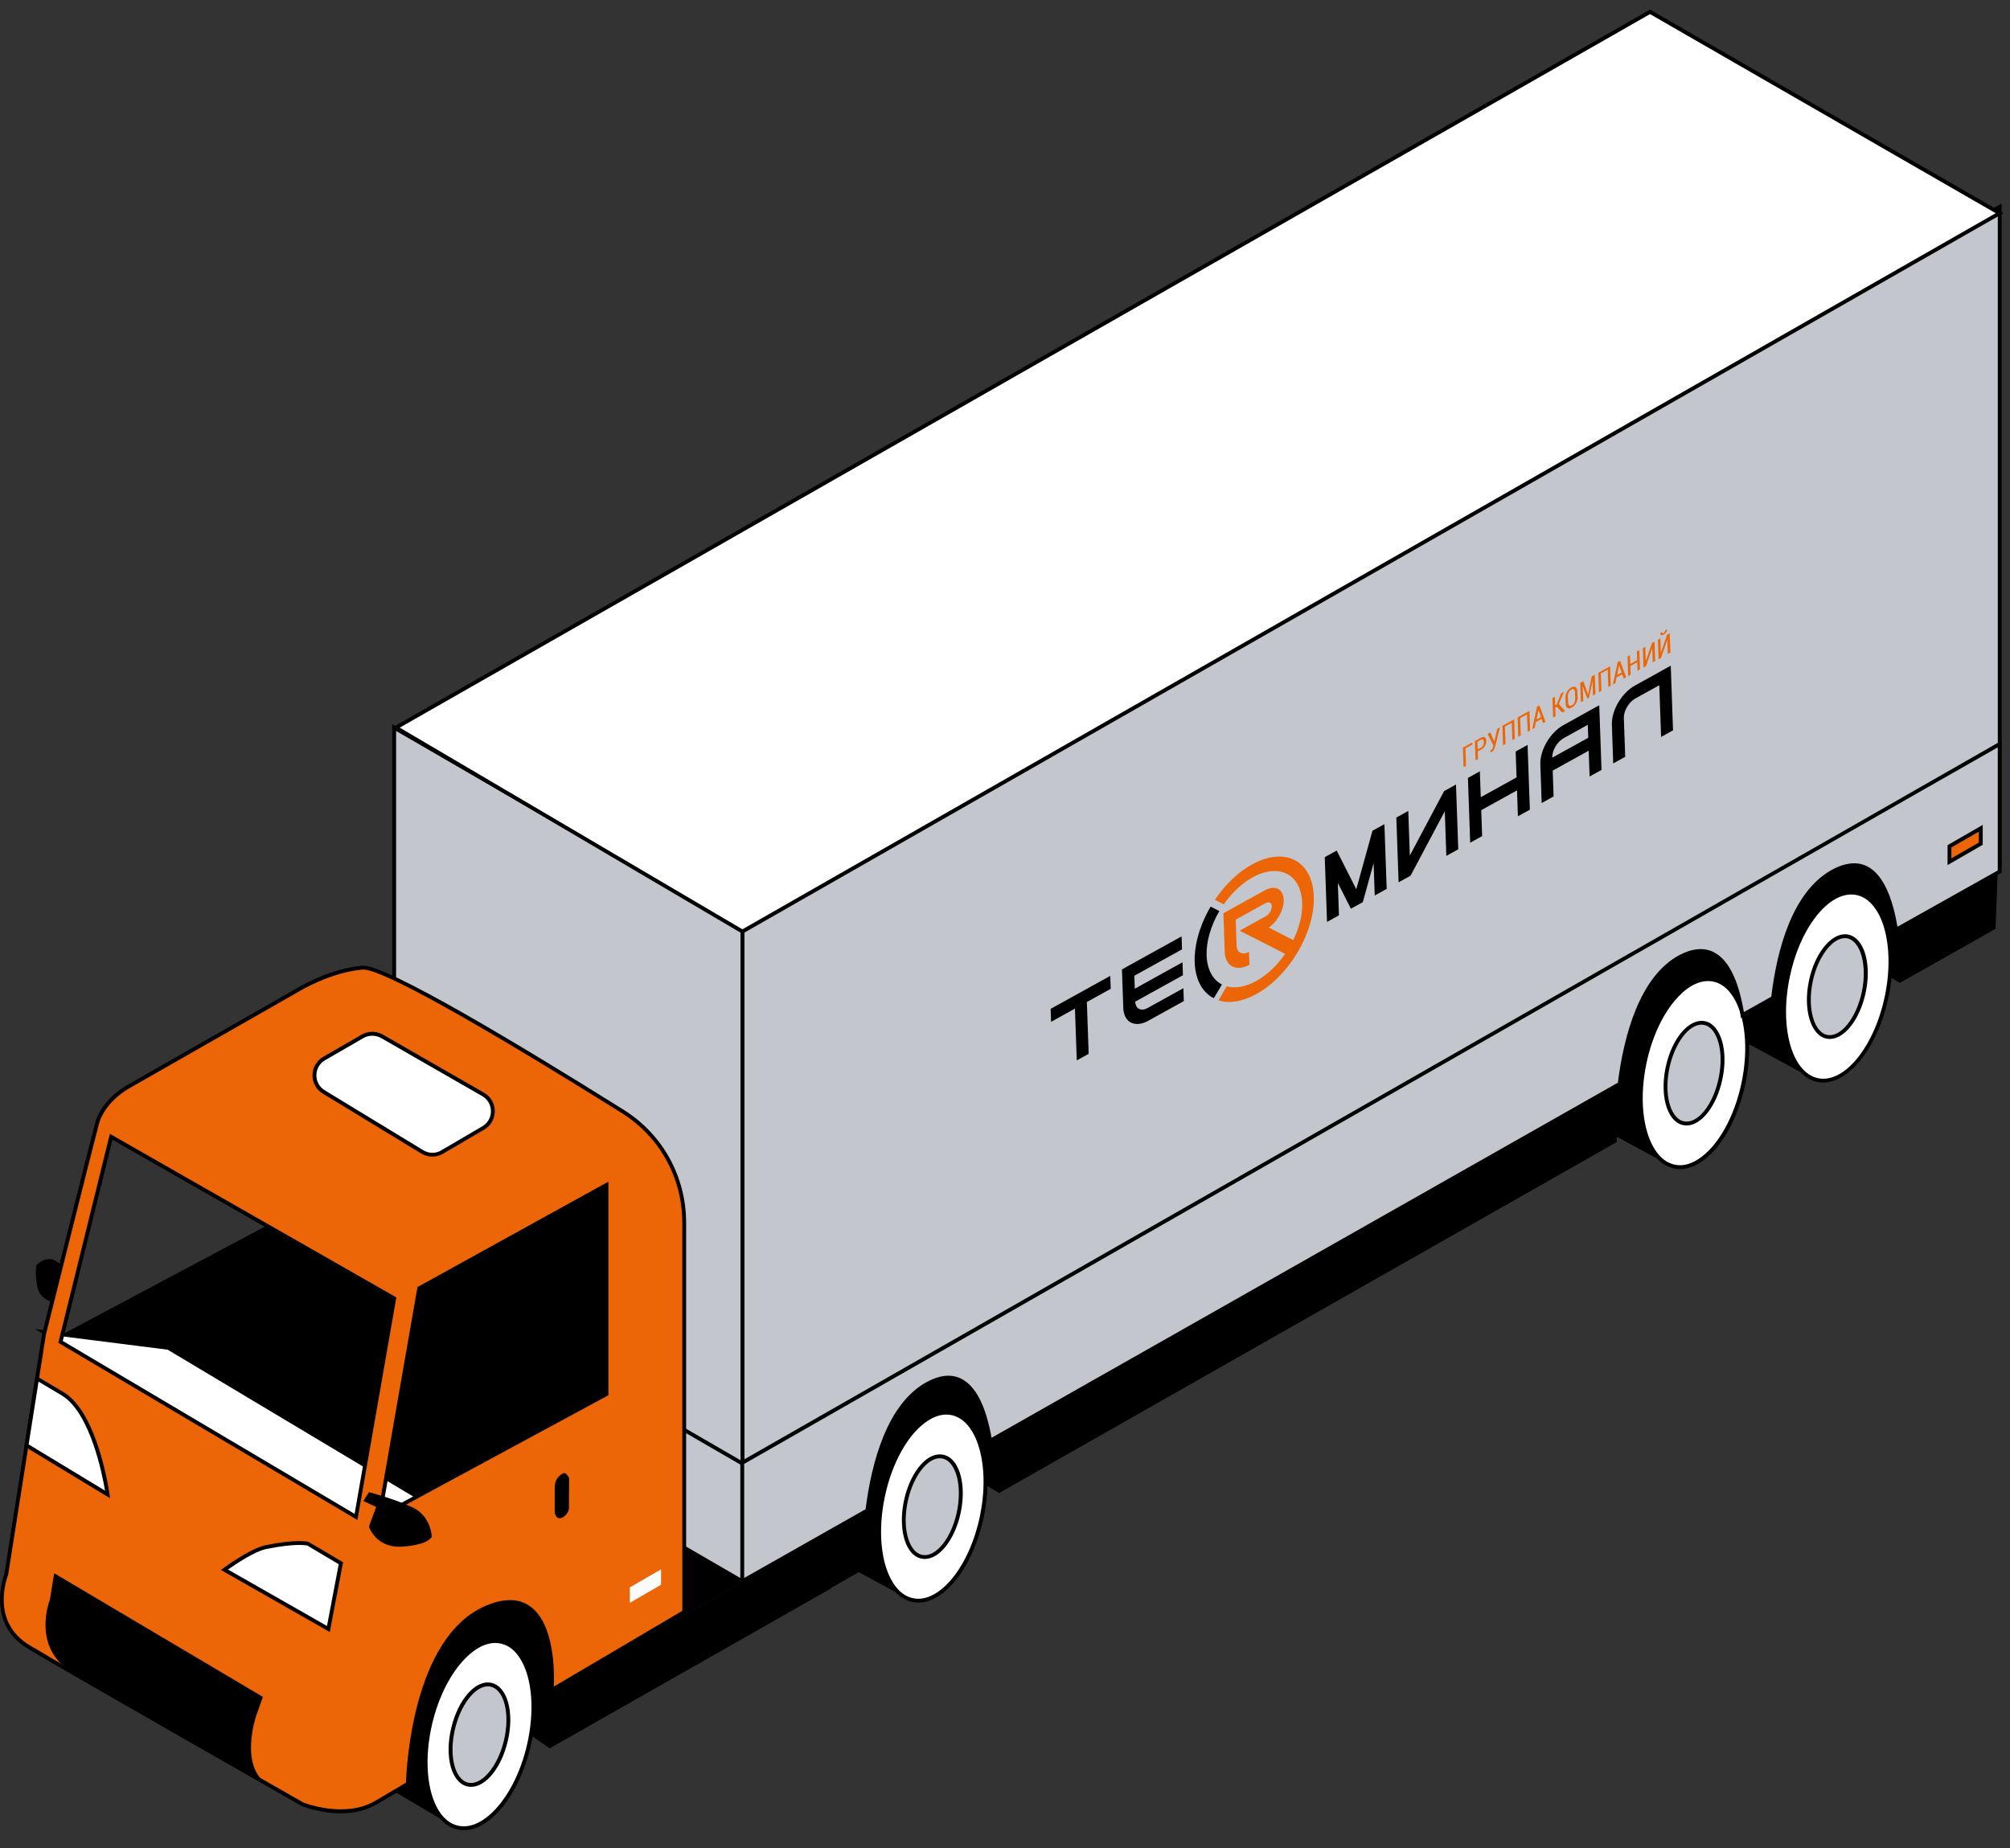 <?xml version="1.0" encoding="UTF-8"?> <svg xmlns="http://www.w3.org/2000/svg" width="187" height="172" viewBox="0 0 187 172" fill="none"><rect x="0" y="0" width="187" height="172" fill="#333333" stroke="none"/><path d="M5.378 121.278C5.378 121.278 3.793 121.131 3.501 119.859C3.22 118.583 3.379 117.731 3.379 117.731C3.379 117.731 4.286 116.8 5.118 117.303C6.246 117.986 7.031 118.378 7.031 118.378L5.378 121.278Z" fill="black"></path><path d="M185.852 81.038L156.893 63.312L23.148 139.311L51.322 157.271L185.852 81.038Z" fill="black"></path><path d="M92.969 138.937L77.039 129.589L86.254 121.57L92.587 122.706C92.587 122.706 97.046 127.155 97.328 127.695C97.601 128.237 92.969 138.937 92.969 138.937Z" fill="black"></path><path d="M84.012 128.553C83.846 128.478 83.681 128.42 83.497 128.384C80.961 127.845 77.719 131.306 76.71 136.108C75.773 140.551 76.822 144.569 78.562 145.579L84.344 148.706L89.405 131.964L84.012 128.553Z" fill="black"></path><path d="M84.892 148.863C87.43 149.396 90.309 145.937 91.322 141.138C92.335 136.338 91.098 132.015 88.559 131.482C86.021 130.949 83.142 134.407 82.129 139.207C81.117 144.006 82.353 148.33 84.892 148.863Z" fill="white"></path><path d="M85.435 149.13C85.244 149.13 85.056 149.108 84.873 149.069C84.077 148.904 83.371 148.379 82.827 147.549C81.606 145.68 81.278 142.484 81.973 139.199C82.661 135.921 84.25 133.125 86.123 131.907C86.955 131.364 87.812 131.163 88.605 131.335C89.898 131.601 90.91 132.795 91.454 134.689C91.984 136.54 92.005 138.854 91.516 141.205V141.208C90.817 144.497 89.221 147.293 87.351 148.505C86.714 148.922 86.058 149.13 85.435 149.13ZM88.036 131.634C87.481 131.634 86.904 131.828 86.317 132.209C84.52 133.377 82.989 136.083 82.322 139.275C81.645 142.47 81.955 145.565 83.126 147.351C83.626 148.113 84.239 148.573 84.945 148.72C85.644 148.871 86.386 148.699 87.15 148.203C88.944 147.042 90.482 144.332 91.159 141.129C91.638 138.833 91.62 136.579 91.105 134.782C90.6 133.025 89.686 131.925 88.529 131.684C88.371 131.652 88.205 131.634 88.036 131.634Z" fill="black"></path><path d="M85.746 144.833C87.108 145.116 88.647 143.26 89.185 140.687C89.722 138.114 89.055 135.799 87.693 135.516C86.332 135.233 84.793 137.089 84.255 139.662C83.717 142.234 84.385 144.549 85.746 144.833Z" fill="#C3C7CD"></path><path d="M86.037 145.068C85.929 145.068 85.824 145.057 85.72 145.036C85.273 144.946 84.873 144.651 84.571 144.184C83.904 143.167 83.724 141.431 84.099 139.652C84.473 137.873 85.338 136.352 86.361 135.684C86.829 135.382 87.316 135.281 87.755 135.368C88.202 135.457 88.598 135.752 88.901 136.212C89.571 137.229 89.754 138.969 89.38 140.748V140.752C89.005 142.534 88.133 144.055 87.114 144.72C86.754 144.953 86.39 145.068 86.037 145.068ZM87.431 135.698C87.15 135.698 86.855 135.795 86.555 135.989C85.612 136.604 84.805 138.038 84.448 139.727C84.091 141.417 84.254 143.048 84.87 143.99C85.122 144.378 85.435 144.615 85.792 144.687C86.138 144.763 86.527 144.669 86.916 144.421C87.86 143.81 88.666 142.376 89.023 140.683C89.376 138.99 89.214 137.355 88.594 136.413C88.342 136.029 88.032 135.795 87.676 135.723C87.597 135.705 87.514 135.698 87.431 135.698Z" fill="black"></path><path d="M176.747 91.462L160.824 82.113L170.039 74.094L176.361 75.23C176.361 75.23 180.835 79.68 181.109 80.219C181.383 80.765 176.747 91.462 176.747 91.462Z" fill="black"></path><path d="M168.2 80.154C168.034 80.079 167.861 80.021 167.684 79.982C165.148 79.45 161.903 82.915 160.898 87.713C159.961 92.155 161.009 96.173 162.749 97.183L168.531 100.31L173.592 83.576L168.2 80.154Z" fill="black"></path><path d="M169.073 100.49C171.608 101.02 174.481 97.555 175.49 92.751C176.499 87.946 175.262 83.622 172.727 83.092C170.192 82.562 167.319 86.027 166.31 90.831C165.3 95.636 166.538 99.96 169.073 100.49Z" fill="white"></path><path d="M169.611 100.738C169.427 100.738 169.247 100.72 169.067 100.68C166.433 100.127 165.129 95.695 166.163 90.807C167.183 85.922 170.147 82.371 172.795 82.936C175.425 83.493 176.725 87.921 175.699 92.805C174.74 97.359 172.093 100.738 169.611 100.738ZM172.233 83.238C169.921 83.238 167.431 86.498 166.516 90.882C165.522 95.58 166.7 99.814 169.142 100.332C169.304 100.364 169.467 100.382 169.629 100.382C171.938 100.382 174.427 97.118 175.349 92.73C176.336 88.039 175.158 83.805 172.723 83.288C172.561 83.256 172.399 83.238 172.233 83.238Z" fill="black"></path><path d="M169.984 96.489C171.345 96.774 172.888 94.916 173.431 92.338C173.973 89.76 173.31 87.439 171.949 87.153C170.588 86.868 169.045 88.727 168.502 91.305C167.959 93.883 168.623 96.204 169.984 96.489Z" fill="#C3C7CD"></path><path d="M170.229 96.68C170.121 96.68 170.016 96.67 169.912 96.648C168.456 96.339 167.732 93.916 168.298 91.25C168.817 88.773 170.272 86.936 171.648 86.936C171.752 86.936 171.853 86.947 171.954 86.969C173.431 87.282 174.144 89.65 173.575 92.357C173.039 94.873 171.612 96.68 170.229 96.68ZM171.641 87.296C170.452 87.296 169.126 89.05 168.647 91.325C168.132 93.758 168.745 96.037 169.984 96.299C171.237 96.569 172.693 94.757 173.219 92.285C173.727 89.859 173.114 87.584 171.875 87.321C171.799 87.307 171.72 87.296 171.641 87.296Z" fill="black"></path><path d="M154.873 88.209C154.708 88.133 154.535 88.076 154.358 88.036C151.822 87.501 148.576 90.966 147.568 95.764C146.624 100.213 147.672 104.224 149.419 105.238L155.201 108.369L160.262 91.627L154.873 88.209Z" fill="black"></path><path d="M155.756 108.581C158.294 109.115 161.175 105.657 162.19 100.858C163.204 96.058 161.969 91.734 159.43 91.2C156.892 90.666 154.011 94.124 152.997 98.923C151.982 103.723 153.217 108.047 155.756 108.581Z" fill="white"></path><path d="M156.289 108.789C156.098 108.789 155.915 108.768 155.731 108.728C154.939 108.563 154.232 108.042 153.692 107.211C152.467 105.342 152.136 102.144 152.831 98.855C153.325 96.511 154.276 94.402 155.511 92.921C156.772 91.404 158.177 90.725 159.474 90.994C160.266 91.16 160.969 91.681 161.513 92.511C162.738 94.377 163.069 97.579 162.377 100.868C161.686 104.149 160.097 106.942 158.224 108.157C157.575 108.574 156.916 108.789 156.289 108.789ZM158.905 91.293C157.882 91.293 156.79 91.936 155.785 93.147C154.589 94.585 153.663 96.641 153.181 98.93C152.507 102.126 152.817 105.224 153.991 107.014C154.488 107.768 155.101 108.229 155.803 108.376C156.516 108.534 157.258 108.351 158.019 107.851C159.812 106.687 161.343 103.98 162.017 100.789C162.691 97.59 162.377 94.492 161.203 92.702C160.706 91.943 160.097 91.487 159.391 91.34C159.232 91.307 159.07 91.293 158.905 91.293Z" fill="black"></path><path d="M156.611 104.498C157.972 104.784 159.515 102.931 160.058 100.36C160.601 97.788 159.938 95.471 158.577 95.185C157.216 94.9 155.673 96.752 155.13 99.324C154.587 101.896 155.25 104.212 156.611 104.498Z" fill="#C3C7CD"></path><path d="M156.908 104.732C156.8 104.732 156.691 104.717 156.587 104.696C156.137 104.602 155.74 104.308 155.438 103.84C154.771 102.823 154.591 101.084 154.966 99.308C155.539 96.598 157.149 94.733 158.622 95.027C159.35 95.178 159.912 95.84 160.215 96.885C160.503 97.892 160.514 99.15 160.243 100.422C159.71 102.931 158.287 104.732 156.908 104.732ZM158.298 95.351C157.102 95.351 155.805 97.072 155.315 99.383C154.959 101.069 155.121 102.701 155.737 103.643C155.993 104.031 156.302 104.272 156.659 104.343C157.934 104.613 159.368 102.816 159.89 100.343C160.146 99.128 160.139 97.931 159.865 96.979C159.602 96.07 159.134 95.498 158.547 95.376C158.464 95.358 158.381 95.351 158.298 95.351Z" fill="black"></path><path d="M186.039 19.251V80.524L176.388 85.934C175.88 82.735 174.674 79.32 171.756 80.021C171.399 80.097 171.039 80.248 170.617 80.456C166.842 82.454 165.452 88.022 164.955 92.277L162.101 93.877C161.539 90.297 160.081 86.491 156.338 88.442C152.606 90.437 151.215 96.008 150.682 100.274L92.111 133.492C91.524 129.941 90.062 126.207 86.358 128.144C82.616 130.146 81.225 135.702 80.692 139.965L69.053 146.564V86.117L171.759 27.374L186.039 19.251Z" fill="#C3C7CD"></path><path d="M68.875 146.877V86.009L68.965 85.959L171.672 27.215L186.222 18.938V80.625L186.132 80.679L176.257 86.214L176.218 85.959C175.764 83.098 174.95 81.261 173.808 80.499C173.235 80.118 172.561 80.01 171.805 80.194C171.495 80.258 171.167 80.384 170.703 80.614C167.007 82.57 165.634 88.043 165.141 92.295L165.13 92.385L161.971 94.157L161.931 93.902C161.459 90.897 160.54 88.971 159.276 88.335C158.483 87.943 157.525 88.029 156.427 88.597C152.799 90.538 151.401 96.026 150.868 100.292L150.857 100.382L150.782 100.429L91.984 133.772L91.941 133.517C91.451 130.548 90.529 128.651 89.275 128.029C88.486 127.641 87.535 127.73 86.451 128.298C82.809 130.246 81.411 135.727 80.878 139.983L80.867 140.073L80.792 140.12L68.875 146.877ZM69.235 86.221V146.258L80.529 139.857C81.08 135.53 82.524 129.995 86.278 127.989C87.474 127.357 88.537 127.267 89.43 127.716C90.774 128.385 91.721 130.232 92.247 133.212L150.519 100.167C151.07 95.832 152.514 90.286 156.257 88.288C157.468 87.659 158.541 87.573 159.434 88.022C160.789 88.701 161.733 90.577 162.244 93.597L164.795 92.17C165.313 87.849 166.729 82.318 170.541 80.302C171.038 80.054 171.391 79.921 171.729 79.849C172.579 79.644 173.343 79.77 174.01 80.208C175.206 81.002 176.052 82.832 176.531 85.657L185.865 80.424V19.564L171.852 27.532L69.235 86.221Z" fill="black"></path><path d="M36.67 67.707V128.359L69.07 147.161V86.473L36.67 67.707Z" fill="#C3C7CD"></path><path d="M69.252 147.473L68.982 147.315L36.492 128.46V67.395L36.762 67.553L69.252 86.369V147.473ZM36.852 128.259L68.892 146.851V86.573L36.852 68.02V128.259Z" fill="black"></path><path d="M186.029 19.837L69.071 86.681L36.834 67.708L153.511 1.104L186.029 19.837Z" fill="white"></path><path d="M69.069 86.89L68.979 86.836L36.475 67.704L36.745 67.553L153.511 0.895L153.601 0.949L186.394 19.84L186.124 19.995L69.069 86.89ZM37.191 67.711L69.072 86.476L185.67 19.84L153.508 1.312L37.191 67.711Z" fill="black"></path><path d="M36.67 128.359L69.07 147.161V136.195L36.67 117.43V128.359Z" fill="#C3C7CD"></path><path d="M69.252 147.473L68.982 147.315L36.492 128.46V117.117L36.762 117.275L69.252 136.091V147.473ZM36.852 128.259L68.892 146.851V136.295L36.852 117.742V128.259Z" fill="black"></path><path d="M51.139 162.688L37.342 153.163L47.021 145.755L55.89 147.491L51.139 162.688Z" fill="black"></path><path d="M5.801 124.172L42.066 104.861L58.078 110.266L57.123 140.932L35.491 144.228L5.801 124.172Z" fill="black"></path><path d="M42.666 149.979L42.194 149.698C42.028 149.623 41.862 149.558 41.686 149.515C39.16 148.915 35.918 152.293 34.784 157.066C33.732 161.48 34.73 165.527 36.477 166.584V166.587L42.082 169.901L47.536 153.264L42.666 149.979Z" fill="black"></path><path d="M42.553 170.022C45.077 170.62 48.044 167.238 49.179 162.468C50.314 157.698 49.188 153.346 46.664 152.748C44.14 152.15 41.173 155.532 40.038 160.303C38.903 165.073 40.029 169.424 42.553 170.022Z" fill="white"></path><path d="M43.15 170.307C42.934 170.307 42.722 170.282 42.513 170.232C41.727 170.049 41.036 169.506 40.514 168.665C39.339 166.771 39.091 163.561 39.865 160.294C40.423 157.958 41.432 155.873 42.7 154.421C44.001 152.94 45.434 152.297 46.713 152.599C47.498 152.786 48.19 153.325 48.712 154.17C49.887 156.064 50.135 159.277 49.361 162.544C48.803 164.88 47.794 166.961 46.526 168.413C45.438 169.653 44.26 170.307 43.15 170.307ZM46.075 152.886C45.071 152.886 43.986 153.501 42.97 154.662C41.738 156.067 40.758 158.098 40.215 160.38C39.462 163.558 39.689 166.659 40.816 168.478C41.292 169.247 41.89 169.718 42.592 169.883C43.759 170.153 45.045 169.553 46.252 168.176C47.484 166.771 48.464 164.744 49.008 162.461C49.761 159.28 49.534 156.179 48.406 154.36C47.931 153.591 47.333 153.116 46.63 152.951C46.45 152.912 46.267 152.886 46.075 152.886Z" fill="black"></path><path d="M43.503 166.038C44.856 166.358 46.447 164.544 47.056 161.985C47.666 159.426 47.063 157.092 45.71 156.771C44.357 156.45 42.766 158.265 42.157 160.824C41.547 163.383 42.151 165.717 43.503 166.038Z" fill="#C3C7CD"></path><path d="M43.825 166.275C43.702 166.275 43.584 166.26 43.465 166.232C41.995 165.876 41.343 163.489 41.98 160.797C42.625 158.098 44.282 156.243 45.752 156.606C47.218 156.966 47.87 159.352 47.233 162.044C46.645 164.517 45.197 166.275 43.825 166.275ZM45.388 156.923C44.203 156.923 42.877 158.605 42.334 160.883C41.75 163.338 42.297 165.581 43.547 165.883C44.797 166.178 46.307 164.377 46.883 161.962C47.467 159.507 46.919 157.264 45.669 156.959C45.579 156.937 45.486 156.923 45.388 156.923Z" fill="black"></path><path d="M36.25 143.768L4.092 123.957L15.662 125.423L44.017 142.38L36.25 143.768Z" fill="white"></path><path d="M36.212 143.958L36.151 143.922L3.283 123.673L15.751 125.268L44.516 142.47L36.212 143.958ZM4.89 124.24L36.284 143.577L43.511 142.29L15.6 125.596L4.89 124.24Z" fill="black"></path><path d="M63.656 113.785C63.656 109.573 61.498 105.655 57.921 103.416C49.859 98.37 35.907 89.859 33.721 90.042C30.623 90.297 27.654 92.145 27.654 92.145L11.908 101.13C11.908 101.13 9.599 102.377 9.016 104.563C8.432 106.744 4.091 124.147 4.091 124.147L0.572 146.525C0.572 146.525 -1.193 150.931 2.658 153.246C6.508 155.568 28.144 167.892 28.144 167.892C28.144 167.892 32.028 169.466 34.981 167.734L37.943 165.987C37.943 165.987 38.231 152.66 45.191 149.619C52.15 146.582 51.325 157.268 51.325 157.268L63.656 149.997V149.982V113.785ZM33.119 141.155L5.629 124.866L10.341 105.781L36.675 120.826L33.119 141.155ZM56.419 129.729L35.288 141.159L39.002 119.888L56.419 110.267V129.729Z" fill="#EC6608"></path><path d="M31.693 168.736C29.773 168.736 28.181 168.1 28.077 168.061C27.839 167.928 6.376 155.704 2.565 153.404C-1.369 151.035 0.389 146.506 0.407 146.46L3.916 124.122C3.962 123.931 8.267 106.676 8.844 104.519C9.442 102.284 11.726 101.026 11.823 100.975L27.565 91.993C27.68 91.918 30.598 90.121 33.707 89.866C33.732 89.862 33.758 89.862 33.786 89.862C36.113 89.862 48.21 97.126 58.016 103.265C61.661 105.544 63.834 109.479 63.834 113.785V150.086L63.747 150.155L51.117 157.602L51.142 157.257C51.146 157.199 51.557 151.502 49.1 149.763C48.142 149.087 46.849 149.091 45.263 149.788C38.491 152.746 38.127 165.861 38.124 165.994V166.095L38.037 166.145L35.076 167.892C33.988 168.532 32.788 168.736 31.693 168.736ZM33.808 90.222C33.783 90.222 33.761 90.222 33.739 90.225C30.721 90.473 27.781 92.281 27.752 92.299L12.003 101.288C11.978 101.302 9.751 102.528 9.197 104.613C8.62 106.773 4.315 124.021 4.272 124.194L0.756 146.557C0.677 146.772 -0.912 150.888 2.756 153.095C6.563 155.391 28.023 167.615 28.239 167.741C28.257 167.741 32.057 169.25 34.896 167.583L37.77 165.883C37.814 164.553 38.379 152.401 45.123 149.457C46.83 148.71 48.246 148.706 49.312 149.472C51.604 151.093 51.582 155.65 51.528 156.944L63.48 149.896V113.785C63.48 109.601 61.37 105.781 57.832 103.567C44.057 94.951 35.544 90.222 33.808 90.222ZM35.047 141.489L35.112 141.122L38.84 119.769L38.916 119.726L56.604 109.957V129.829L56.51 129.883L35.047 141.489ZM39.165 120.003L35.53 140.824L56.243 129.625V110.572L39.165 120.003ZM33.253 141.442L33.03 141.309L5.425 124.952L5.457 124.823L10.223 105.508L10.432 105.626L36.873 120.729L36.852 120.855L33.253 141.442ZM5.839 124.78L32.99 140.871L36.477 120.923L10.461 106.058L5.839 124.78Z" fill="black"></path><path d="M52.42 137.094C52.42 137.094 51.609 137.381 51.609 138.395C51.609 139.408 51.609 140.774 51.609 140.774C51.609 140.774 51.768 141.593 52.42 141.155C53.075 140.716 52.928 140.087 52.928 140.087L52.946 137.525C52.946 137.525 52.65 136.964 52.42 137.094Z" fill="black"></path><path d="M2.467 134.502L10.01 139.07C10.01 139.07 8.973 131.562 5.806 129.686C3.778 128.482 3.447 128.287 3.447 128.287L2.467 134.502Z" fill="white"></path><path d="M10.24 139.419L2.271 134.592L2.29 134.473L3.309 127.996L3.536 128.129C3.536 128.129 3.867 128.323 5.895 129.531C9.102 131.425 10.143 138.736 10.186 139.041L10.24 139.419ZM2.664 134.408L9.772 138.711C9.512 137.169 8.37 131.407 5.715 129.837C4.473 129.096 3.867 128.737 3.586 128.568L2.664 134.408Z" fill="black"></path><path d="M31.715 145.468L28.675 143.664C28.675 143.664 27.702 143.358 24.73 143.969C23.322 144.264 20.883 146.072 20.883 146.072L30.552 151.585L31.715 145.468Z" fill="white"></path><path d="M30.681 151.866L30.461 151.74L20.555 146.093L20.778 145.928C20.879 145.853 23.264 144.092 24.694 143.793C27.68 143.175 28.689 143.477 28.732 143.491L31.916 145.375L31.895 145.5L30.681 151.866ZM21.214 146.054L30.422 151.305L31.513 145.558L28.584 143.818C28.563 143.818 27.558 143.57 24.766 144.145C23.656 144.375 21.844 145.608 21.214 146.054Z" fill="black"></path><path d="M24.989 166.091C22.208 164.509 23.811 159.733 23.811 159.733L24.459 157.903L5.039 146.395L4.646 148.846C4.646 148.846 2.863 153.295 6.718 155.621L24.989 166.091Z" fill="black"></path><path d="M186.039 81.103V69.231L178.099 73.757L69.053 136.119V147.146L80.692 140.551C81.225 136.281 82.616 130.728 86.358 128.729C90.058 126.792 91.524 130.527 92.111 134.078L150.682 100.86C151.215 96.594 152.606 91.019 156.338 89.025C160.081 87.076 161.539 90.879 162.101 94.463L164.955 92.86C165.452 88.604 166.842 83.04 170.617 81.038C171.039 80.83 171.403 80.675 171.756 80.607C174.674 79.903 175.88 83.321 176.388 86.519L186.039 81.103Z" fill="#C3C7CD"></path><path d="M68.875 147.455V136.011L68.965 135.961L186.222 68.922V81.207L186.131 81.261L176.257 86.8L176.218 86.545C175.764 83.684 174.95 81.843 173.808 81.081C173.232 80.7 172.554 80.589 171.809 80.779C171.438 80.855 171.059 81.02 170.706 81.196C167.01 83.155 165.641 88.629 165.144 92.877L165.133 92.967L161.974 94.743L161.935 94.488C161.463 91.483 160.544 89.556 159.28 88.92C158.483 88.518 157.529 88.608 156.43 89.179C152.803 91.12 151.405 96.612 150.872 100.878L150.861 100.968L150.785 101.015L91.988 134.358L91.945 134.103C91.454 131.134 90.532 129.236 89.279 128.615C88.49 128.226 87.539 128.316 86.454 128.884C82.812 130.829 81.415 136.31 80.882 140.569L80.871 140.659L80.795 140.705L68.875 147.455ZM69.235 136.223V146.837L80.529 140.439C81.08 136.112 82.524 130.573 86.278 128.571C87.474 127.939 88.537 127.845 89.43 128.298C90.774 128.967 91.721 130.814 92.247 133.794L150.519 100.749C151.07 96.411 152.514 90.865 156.257 88.866C157.471 88.237 158.538 88.151 159.434 88.6C160.789 89.283 161.733 91.159 162.241 94.179L164.791 92.748C165.31 88.428 166.726 82.904 170.537 80.88C170.919 80.69 171.322 80.506 171.726 80.431C172.572 80.219 173.34 80.345 174.002 80.787C175.198 81.585 176.049 83.414 176.528 86.239L185.861 81.002V69.544L178.192 73.915L69.235 136.223Z" fill="black"></path><path d="M80.728 140.583C80.361 143.617 80.447 145.985 80.447 145.985L77.309 147.771C77.309 147.782 77.309 147.797 77.32 147.807L51.135 162.695L51.329 157.271L80.728 140.583Z" fill="black"></path><path d="M150.425 106.266L92.942 138.937L92.139 134.164C92.139 134.139 92.121 134.121 92.121 134.088L150.717 100.824C150.35 103.868 150.425 106.266 150.425 106.266Z" fill="black"></path><path d="M176.363 86.394C176.792 88.985 176.749 91.461 176.749 91.461L185.657 86.43L185.856 81.038L176.363 86.394Z" fill="black"></path><path d="M30.116 101.608L39.28 107.183C39.846 107.531 40.559 107.538 41.132 107.201L44.961 104.958C46.157 104.261 46.15 102.528 44.943 101.842L35.534 96.436C34.968 96.12 34.284 96.12 33.718 96.443L30.155 98.503C28.963 99.196 28.952 100.9 30.116 101.608Z" fill="white"></path><path d="M40.224 107.628C39.863 107.628 39.507 107.531 39.186 107.337L30.025 101.762C29.424 101.392 29.067 100.756 29.074 100.044C29.081 99.333 29.453 98.7 30.065 98.344L33.631 96.285C34.247 95.925 34.993 95.925 35.623 96.274L45.036 101.683C45.66 102.039 46.031 102.679 46.034 103.394C46.038 104.109 45.67 104.749 45.054 105.112L41.225 107.355C40.915 107.538 40.569 107.628 40.224 107.628ZM30.213 101.457L39.377 107.031C39.892 107.348 40.53 107.359 41.041 107.049L44.871 104.807C45.375 104.512 45.678 103.984 45.674 103.401C45.674 102.815 45.368 102.291 44.856 101.996L35.447 96.59C34.935 96.31 34.327 96.303 33.811 96.597L30.245 98.657C29.744 98.948 29.438 99.473 29.435 100.052C29.431 100.63 29.719 101.155 30.213 101.457Z" fill="black"></path><path d="M34.324 142.049C34.324 142.049 34.961 144.109 37.461 143.918C39.961 143.735 40.17 142.991 40.17 142.991C40.17 142.991 40.12 141.082 38.369 140.263C36.622 139.443 34.324 138.854 34.324 138.854L33.809 139.677L34.997 140.227L34.324 142.049Z" fill="black"></path><path d="M58.596 147.711V149.152L61.499 147.47V146.036L58.596 147.711Z" fill="#FCFCFC"></path><path d="M181.369 78.752V80.19L184.283 78.515V77.078L181.369 78.752Z" fill="#EC6608"></path><path d="M181.191 80.499V78.645L181.281 78.594L184.462 76.761V78.616L184.372 78.666L181.191 80.499ZM181.548 78.857V79.874L184.098 78.407V77.39L181.548 78.857Z" fill="black"></path><g clip-path="url(#clip0_726_43102)"><path fill-rule="evenodd" clip-rule="evenodd" d="M136.993 69.278L136.336 69.642L136.392 71.256L136.161 71.384L136.098 69.579L136.986 69.087L136.993 69.278ZM137.486 69.923L137.511 70.637L137.279 70.765L137.216 68.96L137.761 68.658C137.828 68.617 137.896 68.591 137.959 68.583C138.023 68.574 138.081 68.583 138.13 68.609C138.177 68.636 138.214 68.679 138.24 68.734C138.265 68.789 138.278 68.856 138.278 68.93C138.283 69.001 138.275 69.079 138.255 69.159C138.234 69.24 138.201 69.321 138.158 69.398C138.112 69.476 138.056 69.547 137.995 69.608C137.933 69.668 137.866 69.716 137.799 69.749L137.486 69.923ZM137.479 69.732L137.793 69.559C137.831 69.54 137.869 69.512 137.903 69.475C137.938 69.438 137.967 69.395 137.989 69.348C138.033 69.249 138.054 69.147 138.048 69.059C138.049 68.966 138.022 68.889 137.971 68.841C137.947 68.819 137.916 68.808 137.881 68.81C137.845 68.811 137.806 68.825 137.768 68.849L137.454 69.023L137.479 69.732ZM138.985 68.899L139.028 69.005L139.294 67.819L139.545 67.68L139.11 69.438C139.081 69.549 139.037 69.66 138.981 69.768C138.952 69.815 138.918 69.859 138.88 69.895C138.842 69.931 138.801 69.96 138.76 69.978L138.662 70.032L138.655 69.829C138.668 69.824 138.681 69.817 138.693 69.808L138.737 69.783C138.758 69.773 138.779 69.758 138.797 69.739C138.816 69.719 138.833 69.695 138.845 69.67C138.874 69.607 138.895 69.542 138.908 69.479L138.936 69.364L138.4 68.298L138.652 68.159L138.975 68.889L138.985 68.899ZM140.931 68.752L140.701 68.879L140.644 67.257L140.009 67.609L140.065 69.223L139.834 69.351L139.771 67.546L140.869 66.938L140.932 68.743L140.931 68.752ZM142.353 67.965L142.123 68.092L142.066 66.47L141.429 66.823L141.486 68.436L141.254 68.565L141.191 66.76L142.289 66.152L142.353 67.965ZM143.425 66.899L142.886 67.197L142.782 67.719L142.546 67.849L142.994 65.762L143.218 65.638L143.788 67.162L143.553 67.292L143.425 66.899ZM142.943 66.962L143.366 66.728L143.139 66.051L142.957 66.954L142.943 66.962ZM144.853 65.75L144.695 65.838L144.723 66.644L144.491 66.773L144.428 64.968L144.66 64.84L144.688 65.629L144.825 65.553L145.237 64.516L145.513 64.363L145.022 65.519L145.616 66.156L145.333 66.313L144.843 65.764L144.853 65.75ZM146.779 64.84C146.787 64.93 146.777 65.03 146.752 65.132C146.726 65.235 146.685 65.338 146.631 65.437C146.581 65.527 146.519 65.609 146.449 65.679C146.38 65.748 146.304 65.804 146.228 65.842C146.154 65.886 146.08 65.913 146.01 65.921C145.94 65.928 145.876 65.916 145.822 65.885C145.713 65.804 145.654 65.655 145.657 65.468L145.64 64.965C145.623 64.789 145.671 64.581 145.772 64.383C145.82 64.296 145.881 64.214 145.948 64.145C146.017 64.075 146.09 64.02 146.165 63.982C146.241 63.937 146.317 63.909 146.389 63.901C146.46 63.893 146.526 63.905 146.581 63.936C146.693 64.014 146.754 64.163 146.75 64.351L146.767 64.847L146.779 64.84ZM146.532 64.469C146.536 64.338 146.502 64.228 146.434 64.158C146.403 64.134 146.364 64.123 146.32 64.126C146.275 64.129 146.227 64.146 146.18 64.175C146.134 64.198 146.089 64.233 146.048 64.277C146.007 64.322 145.972 64.374 145.945 64.429C145.886 64.57 145.861 64.712 145.873 64.834L145.891 65.332C145.887 65.464 145.921 65.574 145.987 65.646C146.017 65.67 146.055 65.682 146.097 65.68C146.139 65.678 146.185 65.663 146.231 65.635C146.278 65.612 146.324 65.577 146.366 65.532C146.408 65.487 146.445 65.434 146.473 65.377C146.533 65.235 146.559 65.092 146.546 64.97L146.528 64.471L146.532 64.469ZM147.297 63.382L147.748 64.634L148.085 62.946L148.371 62.788L148.434 64.593L148.204 64.72L148.18 64.023L148.186 63.315L147.835 64.924L147.683 65.008L147.235 63.843L147.281 64.523L147.306 65.217L147.076 65.344L147.013 63.538L147.297 63.382ZM149.858 63.804L149.629 63.931L149.572 62.315L148.935 62.668L148.991 64.281L148.76 64.41L148.697 62.605L149.795 61.997L149.858 63.804L149.858 63.804ZM150.921 62.751L150.392 63.044L150.286 63.567L150.052 63.697L150.5 61.609L150.722 61.487L151.292 63.01L151.057 63.141L150.921 62.751ZM150.439 62.815L150.86 62.582L150.633 61.905L150.461 62.803L150.439 62.815ZM152.576 62.295L152.345 62.423L152.317 61.627L151.682 61.979L151.71 62.779L151.478 62.907L151.415 61.101L151.647 60.972L151.675 61.788L152.31 61.436L152.282 60.621L152.513 60.493L152.577 62.297L152.576 62.295ZM153.698 59.835L153.929 59.706L153.993 61.511L153.761 61.639L153.715 60.325L153.134 61.991L152.902 62.119L152.839 60.312L153.071 60.184L153.117 61.498L153.7 59.834L153.698 59.835ZM155.112 59.052L155.344 58.924L155.407 60.728L155.165 60.862L155.119 59.548L154.536 61.215L154.304 61.343L154.241 59.536L154.473 59.408L154.519 60.722L155.1 59.059L155.112 59.052ZM155.094 58.54L155.094 58.542C155.098 58.585 155.094 58.632 155.081 58.681C155.069 58.73 155.048 58.78 155.02 58.826C154.958 58.925 154.875 59.005 154.788 59.048C154.701 59.101 154.614 59.116 154.547 59.088C154.517 59.074 154.494 59.048 154.478 59.015C154.463 58.982 154.455 58.941 154.457 58.895L154.631 58.799C154.631 58.847 154.644 58.888 154.669 58.915C154.683 58.925 154.7 58.93 154.72 58.929C154.739 58.927 154.76 58.919 154.781 58.906C154.801 58.896 154.821 58.882 154.838 58.862C154.856 58.843 154.872 58.821 154.883 58.796C154.907 58.743 154.918 58.689 154.914 58.642L155.094 58.54ZM116.486 80.435C115.209 81.14 113.987 82.304 113.028 83.729L113.857 84.154C114.498 83.235 115.272 82.461 116.092 81.915C116.914 81.367 117.753 81.069 118.512 81.053C119.267 81.036 119.916 81.305 120.386 81.829C120.851 82.348 121.115 83.103 121.147 84.007C121.178 84.908 120.977 85.92 120.564 86.928C120.148 87.942 119.542 88.906 118.815 89.71C118.081 90.521 117.255 91.143 116.427 91.509C115.601 91.875 114.804 91.969 114.124 91.782L113.356 93.092C114.071 93.315 114.898 93.281 115.771 92.993C116.647 92.706 117.545 92.173 118.389 91.438C119.231 90.708 119.997 89.795 120.626 88.773C121.248 87.762 121.712 86.671 121.98 85.594C122.245 84.524 122.303 83.5 122.15 82.611C121.995 81.721 121.634 80.993 121.097 80.491C120.555 79.984 119.856 79.716 119.057 79.707C118.252 79.698 117.372 79.948 116.486 80.435Z" fill="#EC6608"></path><path fill-rule="evenodd" clip-rule="evenodd" d="M112.416 84.74C111.547 86.346 111.095 88.052 111.147 89.532C111.199 91.012 111.75 92.163 112.697 92.764L112.933 92.886L113.682 91.611C113.254 91.393 112.907 91.042 112.661 90.578C112.417 90.117 112.279 89.552 112.257 88.917C112.235 88.282 112.328 87.589 112.532 86.879C112.737 86.165 113.046 85.451 113.443 84.777L112.635 84.364L112.416 84.74ZM106.816 94.994L110.139 93.154L110.097 91.957L106.77 93.799C106.624 93.88 106.479 93.928 106.341 93.942C106.205 93.956 106.08 93.935 105.972 93.88C105.865 93.826 105.779 93.738 105.718 93.622C105.657 93.507 105.623 93.366 105.617 93.207L110.055 90.751L110.013 89.547L105.575 92.004L105.533 90.798L109.971 88.342L109.928 87.136L104.38 90.207L104.506 93.818C104.519 94.135 104.589 94.417 104.712 94.647C104.834 94.877 105.007 95.05 105.221 95.158C105.657 95.378 106.23 95.319 106.816 94.994ZM123.249 79.763L124.359 79.148L126.181 82.747L127.688 77.305L128.799 76.69L129.01 82.717L127.899 83.332L127.794 80.317L126.789 83.947L125.68 84.561L124.464 82.16L124.57 85.175L123.459 85.79L123.249 79.763ZM131.229 81.489L134.415 75.496L134.56 79.645L135.669 79.031L135.458 73.004L134.349 73.618L131.163 79.611L131.018 75.462L129.907 76.077L130.118 82.104L131.229 81.489ZM136.568 72.39L137.679 71.775L137.763 74.184L141.093 72.341L141.009 69.932L142.119 69.317L142.33 75.345L141.219 75.959L141.135 73.547L137.805 75.391L137.89 77.802L136.779 78.417L136.568 72.39ZM147.678 66.24L148.786 65.627L148.997 71.645L147.888 72.259L147.804 69.856L144.456 71.709L144.54 74.112L143.43 74.726L143.304 71.124C143.294 70.805 143.342 70.458 143.444 70.103C143.546 69.748 143.7 69.392 143.898 69.057C144.303 68.37 144.858 67.805 145.445 67.481L147.678 66.24ZM144.414 70.505L147.762 68.652L147.72 67.446L145.483 68.684C145.188 68.847 144.91 69.131 144.71 69.472C144.611 69.64 144.534 69.818 144.483 69.995C144.432 70.172 144.409 70.346 144.414 70.505ZM154.328 62.559L155.439 61.944L155.65 67.962L154.539 68.577L154.371 63.764L152.142 64.998C151.849 65.16 151.572 65.443 151.37 65.786C151.272 65.954 151.195 66.132 151.144 66.309C151.093 66.486 151.07 66.659 151.075 66.818L151.202 70.424L150.085 71.043L149.959 67.441C149.949 67.122 149.996 66.774 150.098 66.419C150.2 66.064 150.355 65.709 150.553 65.373C150.958 64.686 151.513 64.12 152.1 63.797L154.329 62.563L154.328 62.559ZM99.966 92.65L103.295 90.808L103.337 92.013L101.116 93.243L101.285 98.064L100.177 98.677L100.008 93.856L97.787 95.086L97.745 93.88L99.966 92.65Z" fill="black"></path><path fill-rule="evenodd" clip-rule="evenodd" d="M118.044 86.314L120.362 87.505L119.607 88.791L115.342 86.598L118.044 86.314Z" fill="#EC6608"></path><path fill-rule="evenodd" clip-rule="evenodd" d="M113.814 84.985L117.701 82.833C118.14 82.591 118.569 82.548 118.895 82.714C119.055 82.795 119.184 82.926 119.275 83.099C119.367 83.272 119.419 83.483 119.428 83.721C119.435 83.96 119.4 84.219 119.323 84.485C119.247 84.75 119.132 85.016 118.984 85.267C118.681 85.781 118.266 86.205 117.828 86.448L116.491 87.188L115.341 86.598L117.786 85.245C117.932 85.163 118.07 85.022 118.17 84.85C118.219 84.767 118.258 84.678 118.283 84.59C118.308 84.502 118.32 84.415 118.318 84.336C118.315 84.256 118.298 84.186 118.267 84.128C118.237 84.07 118.194 84.027 118.141 84C118.032 83.944 117.89 83.958 117.743 84.039L114.963 85.578L115.048 87.992C115.054 88.15 115.089 88.291 115.15 88.406C115.211 88.52 115.297 88.607 115.404 88.661C115.622 88.771 115.907 88.741 116.2 88.579L116.242 89.776C115.661 90.096 115.094 90.154 114.66 89.938C114.448 89.832 114.275 89.661 114.152 89.434C114.03 89.207 113.958 88.929 113.944 88.616L113.816 84.984L113.814 84.985Z" fill="#EC6608"></path></g><defs><clipPath id="clip0_726_43102"><rect width="67.597" height="12.576" fill="white" transform="matrix(0.875 -0.484 0.035 0.999 97.406 90.473)"></rect></clipPath></defs></svg> 